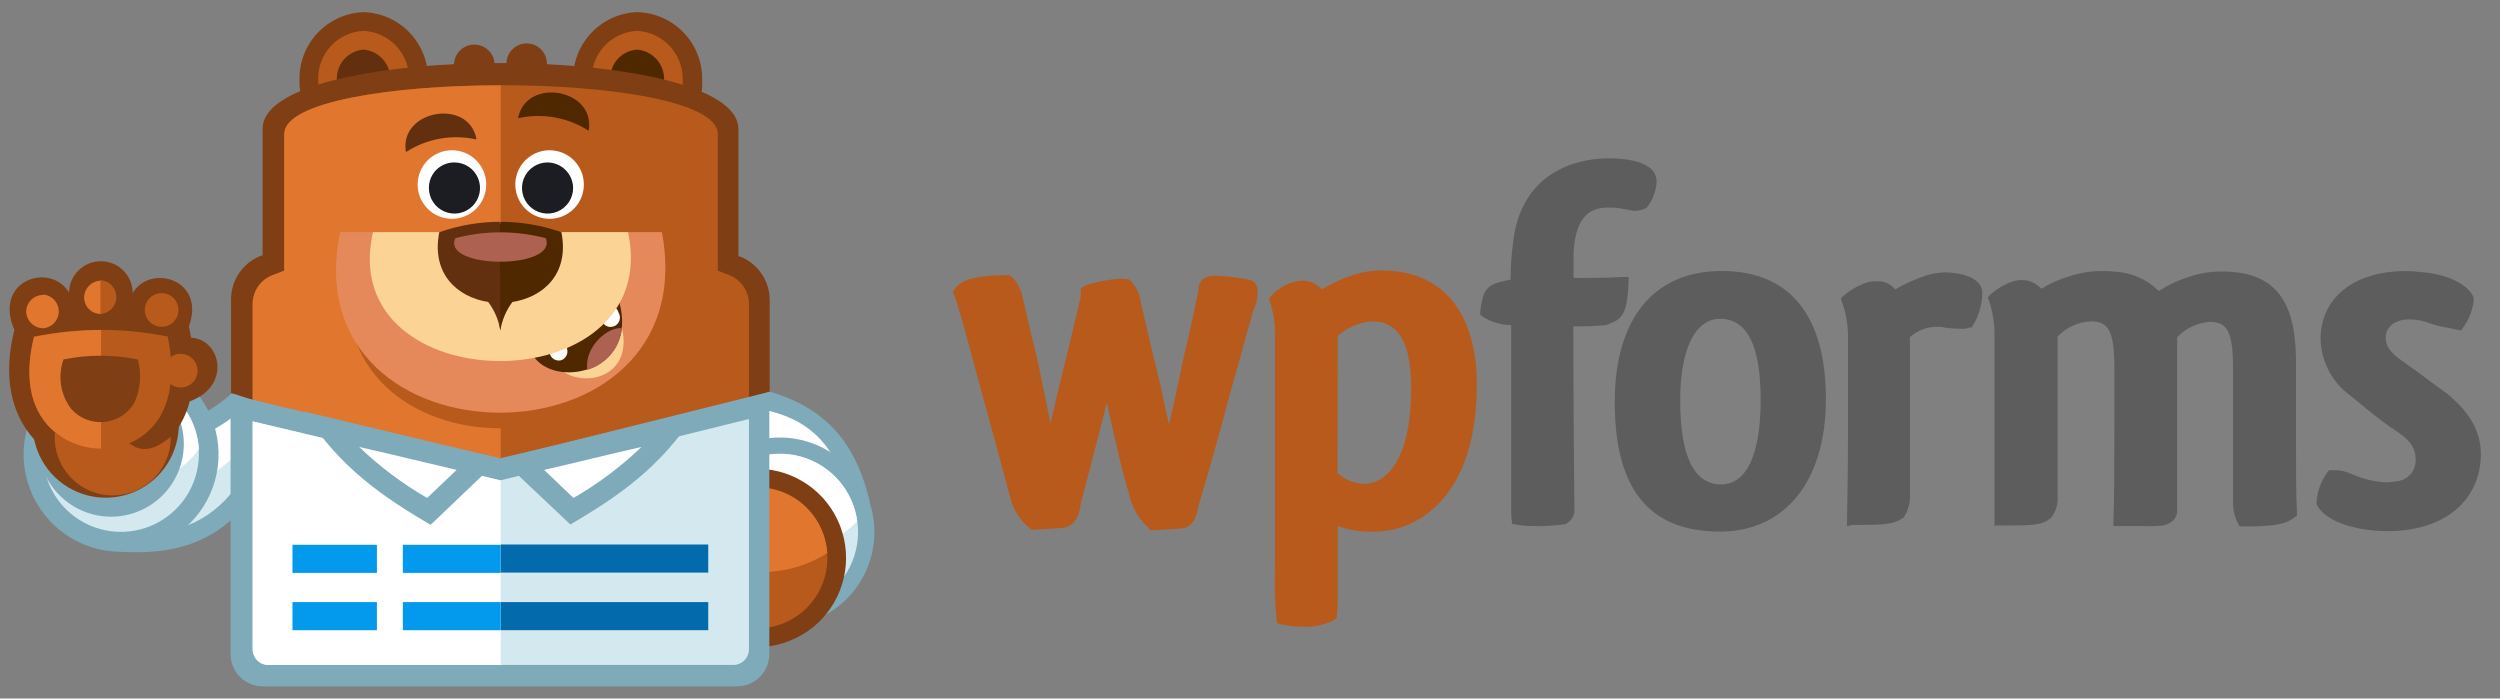<svg xmlns="http://www.w3.org/2000/svg" width="136" height="38" viewBox="0 0 136 38" fill="none"><rect x="0" y="0" width="136" height="38" fill="#808080" stroke="none"/><g clip-path="url(#clip0_4112_675)"><path d="M83.369 28.618C83.06 28.618 82.751 28.589 82.447 28.531L82.269 28.501L82.238 28.317C82.21 28.058 82.2 27.798 82.208 27.538V25.923C82.208 25.668 82.208 25.413 82.208 25.123C82.208 24.833 82.208 24.547 82.208 24.252V20.941C82.208 20.345 82.208 19.779 82.208 19.214C82.208 18.648 82.208 18.195 82.208 17.685C81.65 17.685 81.104 17.52 80.639 17.212L80.522 17.12V16.972C80.659 15.857 80.842 15.571 81.54 15.357C81.642 15.327 81.739 15.306 81.871 15.276L82.177 15.21C82.174 14.607 82.211 14.004 82.289 13.406C82.676 8.959 86.365 8.612 87.501 8.612C88.637 8.612 89.406 8.821 89.824 9.188L89.931 9.3C90.075 9.503 90.14 9.751 90.114 9.998C90.085 10.237 90.025 10.472 89.936 10.696C89.852 10.918 89.73 11.123 89.574 11.302L89.543 11.333H89.508C89.327 11.421 89.129 11.468 88.927 11.47C88.834 11.471 88.741 11.457 88.652 11.43H88.616H88.586C88.558 11.407 88.525 11.393 88.489 11.389H88.448H88.413C88.114 11.317 87.808 11.285 87.501 11.292C86.675 11.292 85.707 11.572 85.6 13.778C85.6 14.236 85.6 14.644 85.6 15.118H86.512C87.098 15.118 87.964 15.092 88.3 15.067H88.596V15.367C88.52 16.789 88.372 17.303 87.659 17.568L87.541 17.619L87.358 17.695H87.328H87.302C86.733 17.743 86.162 17.762 85.59 17.752C85.59 20.864 85.621 25.026 85.646 27.64C85.669 27.822 85.632 28.007 85.54 28.166C85.448 28.325 85.307 28.45 85.137 28.521C84.551 28.602 83.96 28.635 83.369 28.618Z" fill="#5E5D5D"></path><path d="M93.573 28.919C89.716 28.919 87.842 26.616 87.842 21.873C87.842 17.344 89.961 14.741 93.659 14.741C97.358 14.741 99.329 17.151 99.329 21.71C99.329 26.158 97.114 28.919 93.573 28.919ZM93.573 17.344C92.213 17.344 91.403 19 91.403 21.766C91.403 24.823 92.152 26.351 93.629 26.351C95.015 26.351 95.779 24.726 95.779 21.766C95.779 18.806 95.055 17.344 93.573 17.344Z" fill="#5E5D5D"></path><path d="M100.477 28.618V28.353C100.502 27.11 100.533 25.195 100.533 22.943V18.358C100.537 17.689 100.421 17.025 100.192 16.397L100.141 16.239L100.253 16.122C100.622 15.796 101.051 15.545 101.516 15.383C101.679 15.324 101.852 15.298 102.026 15.306C102.227 15.282 102.432 15.309 102.62 15.386C102.808 15.463 102.973 15.586 103.1 15.745C103.555 15.476 104.034 15.253 104.532 15.077C104.948 14.908 105.392 14.82 105.841 14.817C105.979 14.817 106.117 14.827 106.254 14.848C107.487 14.975 107.782 15.51 107.838 15.821C107.85 16.5 107.664 17.167 107.303 17.741L107.247 17.818H107.161C106.997 17.875 106.824 17.897 106.651 17.884C106.373 17.883 106.096 17.865 105.821 17.828C105.717 17.794 105.609 17.777 105.5 17.777C105.209 17.761 104.919 17.802 104.644 17.898C104.37 17.994 104.117 18.144 103.9 18.338V26.845C103.936 27.292 103.823 27.738 103.579 28.114V28.149H103.549C103.039 28.542 102.504 28.557 100.762 28.557L100.477 28.618Z" fill="#5E5D5D"></path><path d="M121.817 28.618L121.746 28.476C121.567 28.125 121.475 27.738 121.476 27.345V19.958C121.476 17.874 121.063 17.512 120.202 17.512C119.532 17.56 118.903 17.856 118.439 18.343V27.757C118.439 28.048 118.312 28.43 117.696 28.582C117.339 28.619 116.979 28.631 116.621 28.618H114.97V28.348C115.021 26.988 115.021 25.225 115.021 23.188V19.932C115.021 17.849 114.603 17.482 113.722 17.482C113.041 17.516 112.399 17.814 111.934 18.312V26.973C111.97 27.406 111.841 27.838 111.572 28.18C111.063 28.588 110.609 28.588 108.811 28.588H108.5V28.323C108.5 26.957 108.5 25.184 108.5 23.126V18.287C108.512 17.618 108.407 16.953 108.19 16.32L108.139 16.178L108.241 16.061C108.605 15.719 109.04 15.462 109.514 15.307C109.66 15.258 109.814 15.234 109.968 15.235C110.171 15.23 110.374 15.27 110.56 15.352C110.747 15.434 110.913 15.556 111.048 15.709C111.524 15.414 112.038 15.186 112.576 15.031C113.175 14.83 113.804 14.733 114.435 14.746C114.633 14.742 114.83 14.752 115.026 14.777C115.933 14.816 116.792 15.192 117.436 15.831C117.949 15.498 118.506 15.237 119.092 15.057C119.67 14.859 120.278 14.762 120.89 14.772C121.099 14.764 121.309 14.775 121.516 14.802C124.497 15.057 124.904 17.482 124.904 19.82V24.364C124.904 25.699 124.904 26.957 124.955 27.905V28.048L124.843 28.129C124.334 28.526 123.753 28.639 121.975 28.639L121.817 28.618Z" fill="#5E5D5D"></path><path d="M129.896 28.893C127.986 28.893 126.391 28.287 126.02 27.421V27.375V27.319C126.058 26.728 126.264 26.16 126.616 25.684L126.697 25.582H127.1C127.351 25.587 127.6 25.644 127.828 25.75L128.022 25.821C128.604 26.078 129.23 26.22 129.866 26.239C130.016 26.232 130.166 26.214 130.314 26.188C130.467 26.182 130.617 26.146 130.756 26.081C130.895 26.015 131.019 25.923 131.121 25.809C131.223 25.695 131.302 25.561 131.351 25.417C131.401 25.272 131.42 25.118 131.409 24.965C131.409 24.405 131.134 23.982 130.482 23.539C130.386 23.464 130.286 23.394 130.182 23.33L130.258 23.192L130.151 23.32C129.494 22.861 128.765 22.27 128.271 21.853L127.594 21.313C127.182 20.956 126.849 20.518 126.616 20.026C126.382 19.534 126.254 18.999 126.239 18.455C126.239 16.198 128.057 14.746 130.874 14.746C131.152 14.745 131.43 14.764 131.705 14.802C133.554 14.945 134.435 15.729 134.573 16.218V16.254V16.29C134.521 16.855 134.313 17.395 133.972 17.849L133.87 17.981L133.702 17.94C133.63 17.94 133.462 17.889 133.325 17.864L133.167 17.833C132.847 17.784 132.532 17.707 132.224 17.604C131.862 17.455 131.475 17.377 131.083 17.375C130.294 17.375 129.784 17.767 129.784 18.368C129.784 18.709 129.896 19.02 130.426 19.453L130.518 19.514C130.803 19.728 131.17 19.993 131.562 20.263C131.868 20.508 132.194 20.737 132.5 20.961C132.805 21.185 132.958 21.292 133.157 21.445C134.39 22.464 134.96 23.508 134.96 24.721C134.935 27.253 132.953 28.893 129.896 28.893Z" fill="#5E5D5D"></path><path d="M62.524 28.755C62.072 28.361 61.731 27.855 61.536 27.288L61.352 26.641L61.174 25.999C61.128 25.841 61.087 25.688 61.052 25.551L60.985 25.291C60.715 24.17 60.43 22.907 60.211 21.913C59.992 22.8 59.748 23.747 59.518 24.619L58.769 27.477V27.502C58.768 27.527 58.768 27.553 58.769 27.578C58.769 27.578 58.769 27.619 58.769 27.645C58.627 28.129 58.515 28.511 57.969 28.694C57.72 28.735 57.221 28.76 56.207 28.816H56.11L56.034 28.755C55.558 28.369 55.202 27.855 55.01 27.273L54.5 25.352C54.057 23.722 53.527 21.786 53.053 20.054C52.819 19.173 52.106 16.488 51.892 16.019L51.836 15.897L51.902 15.78C52.218 15.214 53.125 14.965 54.837 14.965H54.928L54.999 15.021C55.309 15.306 55.522 15.68 55.611 16.091C55.855 17.16 56.12 18.312 56.406 19.433C56.497 19.845 56.579 20.258 56.66 20.65C56.721 20.961 56.782 21.261 56.844 21.542L57.098 22.795C57.098 22.881 57.129 22.958 57.144 23.029C57.277 22.464 57.435 21.806 57.593 21.129C57.751 20.451 58.611 17.008 58.739 16.345C58.77 16.257 58.788 16.164 58.79 16.07V15.739L58.841 15.668C59.029 15.423 60.486 15.158 61.016 15.158C61.133 15.155 61.249 15.167 61.362 15.194H61.423L61.469 15.24C61.806 15.577 62.018 16.019 62.071 16.493C62.371 17.808 62.753 19.422 63.166 21.119C63.222 21.368 63.273 21.628 63.324 21.868C63.395 22.209 63.466 22.55 63.548 22.887C63.548 22.963 63.578 23.029 63.594 23.09C63.828 22.112 64.067 20.986 64.312 19.815L64.434 19.259C64.714 18.103 64.944 16.977 65.198 15.81V15.734V15.632V15.591C65.237 15.467 65.295 15.35 65.372 15.245V15.214H65.402C65.62 15.052 65.891 14.976 66.161 15.001C66.807 15.025 67.45 15.107 68.082 15.245C68.162 15.289 68.232 15.35 68.287 15.423C68.342 15.495 68.382 15.579 68.403 15.668C68.438 16.013 68.392 16.362 68.27 16.687L68.174 16.931C67.985 17.563 67.786 18.291 67.572 19.071C67.419 19.646 67.251 20.253 67.063 20.869C66.431 23.228 65.764 25.668 65.204 27.492C65.191 27.515 65.181 27.538 65.173 27.563V27.665C65.066 28.113 64.964 28.541 64.399 28.73C64.164 28.765 63.716 28.791 62.83 28.842H62.539L62.524 28.755Z" fill="#B85A1B"></path><path d="M70.803 34.094C70.415 34.084 70.03 34.036 69.652 33.951L69.478 33.91L69.448 33.737C69.357 32.804 69.328 31.867 69.361 30.93V18.317C69.379 17.658 69.283 17.001 69.076 16.376L69.035 16.264L69.101 16.157C69.434 15.765 69.876 15.482 70.37 15.341C70.519 15.297 70.673 15.271 70.828 15.265C71.033 15.262 71.236 15.304 71.423 15.386C71.61 15.469 71.778 15.591 71.913 15.744C72.381 15.454 72.878 15.215 73.396 15.031C73.966 14.819 74.57 14.712 75.179 14.715C78.46 14.715 80.34 16.987 80.34 20.94C80.34 24.114 79.453 26.498 77.792 27.823C76.91 28.554 75.794 28.943 74.649 28.918C74.01 28.938 73.374 28.834 72.774 28.612V32.301C72.786 32.706 72.767 33.111 72.718 33.513V33.62L72.525 33.768C71.985 34.011 71.395 34.123 70.803 34.094ZM72.759 25.734C73.161 26.097 73.68 26.305 74.221 26.32C75.444 26.32 76.768 24.954 76.768 21.134C76.768 17.858 75.541 17.481 74.619 17.481C73.934 17.541 73.287 17.819 72.774 18.276L72.759 25.734Z" fill="#B85A1B"></path><path d="M5.828 23.324C8.442 23.676 10.729 23.085 12.588 21.414L15.701 21.577L14.005 26.575C12.12 29.565 9.384 30.202 6.582 30.013L5.828 23.324Z" fill="#7EAABA"></path><path d="M6.984 24.456L7.494 29.041C9.827 29.041 11.686 28.262 13.098 26.142L14.325 22.576L12.96 22.505C11.29 23.885 9.164 24.592 7 24.487L6.984 24.456Z" fill="#D3E8EF"></path><path d="M6.984 24.456L7.29 27.161C10.494 26.784 12.991 25.465 14.285 22.546L12.919 22.475C11.259 23.855 9.141 24.562 6.984 24.456Z" fill="white"></path><path d="M6.581 19.412C7.631 19.411 8.657 19.721 9.53 20.304C10.402 20.886 11.083 21.714 11.485 22.683C11.887 23.653 11.992 24.72 11.788 25.749C11.584 26.778 11.078 27.723 10.336 28.465C9.594 29.207 8.649 29.712 7.62 29.917C6.591 30.121 5.524 30.016 4.555 29.614C3.585 29.212 2.757 28.531 2.175 27.659C1.593 26.786 1.282 25.759 1.283 24.71C1.286 23.306 1.845 21.96 2.838 20.967C3.831 19.974 5.177 19.415 6.581 19.412Z" fill="#7EAABA"></path><path d="M6.583 20.446C5.743 20.445 4.922 20.693 4.224 21.159C3.525 21.625 2.98 22.287 2.658 23.062C2.337 23.838 2.252 24.691 2.415 25.515C2.578 26.338 2.982 27.095 3.575 27.689C4.168 28.283 4.925 28.687 5.748 28.852C6.571 29.016 7.425 28.932 8.2 28.611C8.976 28.29 9.639 27.746 10.106 27.048C10.572 26.35 10.821 25.529 10.821 24.69C10.822 24.133 10.713 23.581 10.5 23.066C10.287 22.552 9.975 22.084 9.582 21.689C9.188 21.295 8.72 20.983 8.206 20.769C7.691 20.556 7.14 20.446 6.583 20.446Z" fill="#D3E8EF"></path><path d="M6.582 20.446C5.898 20.443 5.223 20.606 4.616 20.922C4.008 21.238 3.487 21.697 3.098 22.26C3.17 23.337 3.647 24.346 4.433 25.085C5.22 25.825 6.257 26.238 7.336 26.244C8.021 26.247 8.696 26.084 9.303 25.768C9.91 25.452 10.431 24.993 10.821 24.43C10.753 23.352 10.277 22.339 9.49 21.599C8.703 20.859 7.663 20.447 6.582 20.446Z" fill="white"></path><path d="M6.042 20.191C6.826 20.191 7.593 20.424 8.244 20.86C8.896 21.296 9.403 21.916 9.702 22.641C10.001 23.366 10.078 24.163 9.923 24.931C9.768 25.7 9.388 26.405 8.832 26.958C8.276 27.51 7.568 27.885 6.799 28.035C6.029 28.185 5.233 28.103 4.51 27.799C3.787 27.496 3.171 26.985 2.739 26.33C2.307 25.676 2.079 24.908 2.084 24.124C2.088 23.078 2.507 22.076 3.249 21.339C3.992 20.601 4.996 20.189 6.042 20.191Z" fill="#7EAABA"></path><path d="M5.756 19.127C6.543 19.128 7.312 19.363 7.965 19.801C8.618 20.24 9.127 20.862 9.426 21.59C9.725 22.317 9.802 23.117 9.646 23.889C9.49 24.66 9.108 25.367 8.55 25.922C7.991 26.476 7.281 26.852 6.509 27.002C5.736 27.152 4.937 27.069 4.211 26.764C3.486 26.459 2.868 25.946 2.434 25.29C2.001 24.633 1.772 23.862 1.777 23.076C1.785 22.025 2.208 21.019 2.953 20.278C3.698 19.537 4.705 19.12 5.756 19.117" fill="#7F3E13"></path><path d="M6.133 20.635C5.508 20.635 4.898 20.82 4.378 21.167C3.859 21.514 3.454 22.007 3.215 22.585C2.976 23.162 2.913 23.797 3.035 24.41C3.157 25.022 3.458 25.585 3.9 26.027C4.341 26.468 4.904 26.769 5.517 26.891C6.13 27.013 6.765 26.95 7.342 26.711C7.919 26.472 8.412 26.067 8.759 25.548C9.106 25.029 9.292 24.418 9.292 23.793C9.29 22.956 8.957 22.153 8.365 21.561C7.773 20.969 6.97 20.636 6.133 20.635Z" fill="#B85A1B"></path><path d="M3.754 15.943C3.754 15.484 3.937 15.043 4.262 14.718C4.586 14.393 5.027 14.211 5.486 14.211C5.946 14.211 6.386 14.393 6.711 14.718C7.036 15.043 7.218 15.484 7.218 15.943C8.181 14.313 11.223 15.209 10.275 17.757C10.327 17.958 10.366 18.162 10.392 18.368C12.043 18.46 12.583 21.027 10.321 21.832C10.152 22.492 9.849 23.109 9.429 23.646C7.494 25.317 6.882 23.951 5.823 22.82C4.804 22.82 2.053 22.138 2.832 24.726C1.07 23.584 -0.061 21.297 0.784 17.95C-0.393 15.24 2.74 14.231 3.754 15.912V15.943Z" fill="#7F3E13"></path><path d="M1.849 18.328C1.447 19.953 1.421 21.792 2.577 23.111C4.203 24.971 7.499 24.879 8.772 22.546C9.455 21.272 9.409 19.693 9.124 18.307C6.723 17.823 4.25 17.823 1.849 18.307V18.328Z" fill="#B85A1B"></path><path d="M1.849 18.327C1.447 19.952 1.421 21.791 2.577 23.111C2.947 23.517 3.398 23.842 3.901 24.065C4.403 24.288 4.947 24.404 5.497 24.405V17.95C4.271 17.96 3.05 18.086 1.849 18.327Z" fill="#E1762F"></path><path d="M3.448 19.575C3.293 20.02 3.25 20.496 3.324 20.961C3.398 21.426 3.586 21.865 3.871 22.24C4.094 22.493 4.373 22.69 4.687 22.814C5.001 22.939 5.339 22.986 5.675 22.954C6.011 22.922 6.334 22.81 6.619 22.628C6.903 22.447 7.14 22.2 7.31 21.909C7.644 21.17 7.711 20.338 7.498 19.555C6.162 19.282 4.785 19.282 3.448 19.555" fill="#7F3E13"></path><path d="M5.477 17.079C5.709 17.062 5.926 16.958 6.084 16.787C6.242 16.616 6.33 16.392 6.33 16.16C6.33 15.927 6.242 15.703 6.084 15.532C5.926 15.362 5.709 15.258 5.477 15.24V17.079ZM8.798 15.943C8.979 15.944 9.156 15.999 9.306 16.1C9.456 16.202 9.573 16.345 9.642 16.513C9.71 16.68 9.728 16.865 9.692 17.042C9.656 17.22 9.568 17.383 9.44 17.51C9.311 17.638 9.148 17.725 8.97 17.76C8.792 17.795 8.608 17.776 8.441 17.707C8.274 17.637 8.131 17.52 8.03 17.369C7.93 17.218 7.876 17.041 7.876 16.86C7.877 16.617 7.975 16.383 8.148 16.212C8.321 16.04 8.554 15.943 8.798 15.943Z" fill="#B85A1B"></path><path d="M2.344 16.02C2.576 16.037 2.793 16.141 2.951 16.312C3.11 16.482 3.198 16.706 3.198 16.939C3.198 17.172 3.11 17.396 2.951 17.566C2.793 17.737 2.576 17.841 2.344 17.859C2.105 17.854 1.877 17.759 1.706 17.592C1.535 17.426 1.433 17.201 1.422 16.962C1.423 16.718 1.521 16.485 1.694 16.313C1.867 16.142 2.1 16.045 2.344 16.045M5.477 17.105V15.266C5.238 15.275 5.012 15.375 4.844 15.545C4.676 15.716 4.58 15.944 4.575 16.183C4.576 16.302 4.6 16.421 4.647 16.531C4.694 16.641 4.763 16.741 4.848 16.824C4.934 16.908 5.036 16.973 5.147 17.017C5.259 17.061 5.378 17.082 5.497 17.079L5.477 17.105Z" fill="#E1762F"></path><path d="M9.831 19.249C10.012 19.249 10.19 19.303 10.341 19.404C10.491 19.505 10.609 19.648 10.678 19.815C10.748 19.983 10.766 20.167 10.73 20.345C10.695 20.523 10.608 20.686 10.48 20.814C10.351 20.943 10.188 21.03 10.01 21.066C9.832 21.101 9.648 21.083 9.48 21.013C9.313 20.944 9.169 20.826 9.069 20.676C8.968 20.525 8.914 20.348 8.914 20.166C8.912 20.045 8.934 19.925 8.98 19.813C9.025 19.701 9.093 19.599 9.178 19.513C9.264 19.428 9.366 19.36 9.478 19.315C9.59 19.269 9.71 19.247 9.831 19.249Z" fill="#B85A1B"></path><path d="M41.351 30.085C41.142 27.329 39.894 25.347 37.443 24.287L37.953 22.382L41.911 21.317C45.35 22.336 46.669 24.573 47.326 27.329L41.366 30.085H41.351Z" fill="#7EAABA"></path><path d="M42.175 28.578L46.113 26.739C45.425 24.431 44.274 22.948 41.849 22.357L38.762 23.183L38.619 23.692C39.525 24.205 40.312 24.905 40.927 25.746C41.542 26.587 41.971 27.548 42.185 28.567L42.175 28.578Z" fill="white"></path><path d="M37.535 30.554C37.217 29.587 37.193 28.549 37.465 27.569C37.737 26.588 38.294 25.711 39.064 25.047C39.835 24.383 40.785 23.962 41.795 23.838C42.804 23.714 43.828 23.892 44.737 24.349C45.645 24.807 46.398 25.523 46.899 26.409C47.401 27.294 47.629 28.307 47.554 29.322C47.48 30.336 47.106 31.306 46.481 32.108C45.855 32.91 45.006 33.509 44.041 33.829C43.399 34.044 42.72 34.129 42.045 34.08C41.37 34.031 40.711 33.849 40.107 33.544C39.502 33.24 38.964 32.819 38.522 32.306C38.081 31.793 37.746 31.197 37.535 30.554Z" fill="#7EAABA"></path><path d="M38.386 30.274C38.65 31.073 39.144 31.775 39.807 32.293C40.47 32.811 41.272 33.12 42.11 33.182C42.949 33.245 43.788 33.057 44.52 32.643C45.252 32.228 45.844 31.607 46.223 30.856C46.602 30.105 46.749 29.258 46.647 28.423C46.545 27.588 46.198 26.803 45.649 26.165C45.1 25.528 44.375 25.067 43.564 24.842C42.754 24.617 41.895 24.637 41.096 24.899C40.565 25.074 40.073 25.351 39.649 25.715C39.225 26.08 38.877 26.525 38.625 27.024C38.373 27.523 38.222 28.067 38.181 28.625C38.14 29.183 38.21 29.743 38.386 30.274Z" fill="#D3E8EF"></path><path d="M46.627 28.363C46.598 28.107 46.543 27.855 46.464 27.609C46.29 27.078 46.013 26.587 45.649 26.163C45.285 25.74 44.841 25.392 44.342 25.14C43.843 24.889 43.3 24.738 42.742 24.696C42.185 24.655 41.626 24.724 41.095 24.899C40.439 25.125 39.842 25.496 39.348 25.984C39.382 26.24 39.438 26.492 39.516 26.738C39.87 27.808 40.634 28.695 41.64 29.203C42.647 29.711 43.814 29.799 44.885 29.448C45.551 29.245 46.151 28.87 46.627 28.363Z" fill="white"></path><path d="M36.571 31.873C36.27 30.962 36.246 29.981 36.502 29.056C36.758 28.131 37.283 27.303 38.01 26.677C38.737 26.05 39.634 25.654 40.587 25.537C41.539 25.42 42.505 25.589 43.362 26.022C44.219 26.454 44.928 27.131 45.4 27.967C45.871 28.803 46.084 29.76 46.012 30.718C45.939 31.675 45.584 32.589 44.992 33.344C44.4 34.099 43.597 34.661 42.684 34.96C42.08 35.16 41.443 35.239 40.808 35.191C40.174 35.144 39.555 34.972 38.987 34.686C38.419 34.399 37.913 34.003 37.499 33.52C37.084 33.037 36.769 32.478 36.571 31.873Z" fill="#7F3E13"></path><path d="M37.561 31.567C37.323 30.85 37.304 30.078 37.505 29.35C37.706 28.622 38.118 27.969 38.69 27.475C39.261 26.981 39.967 26.667 40.717 26.574C41.467 26.481 42.227 26.612 42.902 26.951C43.578 27.29 44.137 27.822 44.51 28.479C44.883 29.136 45.053 29.889 44.999 30.643C44.944 31.396 44.667 32.117 44.203 32.713C43.738 33.309 43.108 33.754 42.391 33.992C41.428 34.31 40.38 34.233 39.474 33.778C38.569 33.324 37.881 32.529 37.561 31.567Z" fill="#B85A1B"></path><path d="M37.398 29.754C37.511 29.057 37.812 28.405 38.268 27.866C38.724 27.328 39.318 26.923 39.986 26.697C40.464 26.54 40.969 26.478 41.471 26.516C41.972 26.553 42.462 26.69 42.911 26.917C43.36 27.144 43.76 27.457 44.088 27.839C44.415 28.221 44.665 28.664 44.821 29.142C44.92 29.448 44.983 29.765 45.009 30.085C43.859 30.813 42.514 31.172 41.154 31.113C39.795 31.053 38.486 30.579 37.404 29.754H37.398Z" fill="#E1762F"></path><path d="M19.776 0.66C20.731 0.689 21.635 1.095 22.293 1.787C22.95 2.48 23.307 3.404 23.287 4.359C23.3 4.832 23.22 5.304 23.051 5.746C22.881 6.189 22.626 6.594 22.3 6.937C21.974 7.281 21.583 7.557 21.15 7.749C20.717 7.941 20.25 8.046 19.776 8.057C18.826 8.023 17.928 7.615 17.275 6.923C16.623 6.231 16.27 5.309 16.292 4.359C16.27 3.408 16.623 2.487 17.275 1.794C17.928 1.102 18.826 0.695 19.776 0.66Z" fill="#7F3E13"></path><path d="M19.776 1.679C19.095 1.71 18.454 2.01 17.992 2.511C17.53 3.013 17.285 3.677 17.31 4.358C17.287 5.042 17.534 5.707 17.997 6.209C18.46 6.712 19.103 7.011 19.786 7.043C20.47 7.014 21.113 6.715 21.577 6.212C22.04 5.708 22.285 5.042 22.257 4.358C22.276 3.676 22.027 3.013 21.564 2.512C21.1 2.011 20.458 1.712 19.776 1.679Z" fill="#B85A1B"></path><path d="M19.776 2.698C19.57 2.714 19.369 2.77 19.185 2.863C19.001 2.956 18.837 3.085 18.703 3.241C18.568 3.398 18.466 3.579 18.402 3.776C18.338 3.972 18.313 4.179 18.329 4.384C18.309 4.798 18.45 5.203 18.723 5.515C18.995 5.827 19.378 6.02 19.791 6.055C20.203 6.024 20.587 5.831 20.857 5.518C21.127 5.204 21.262 4.797 21.233 4.384C21.258 3.969 21.12 3.56 20.848 3.245C20.575 2.929 20.191 2.733 19.776 2.698Z" fill="#63300F"></path><path d="M34.661 0.66C35.62 0.683 36.531 1.085 37.194 1.778C37.857 2.472 38.218 3.4 38.197 4.359C38.223 4.835 38.151 5.313 37.986 5.761C37.821 6.209 37.567 6.619 37.239 6.966C36.91 7.312 36.514 7.588 36.076 7.777C35.637 7.966 35.164 8.063 34.687 8.063C34.209 8.063 33.737 7.966 33.298 7.777C32.859 7.588 32.464 7.312 32.135 6.966C31.807 6.619 31.553 6.209 31.388 5.761C31.223 5.313 31.151 4.835 31.177 4.359C31.156 3.408 31.51 2.488 32.162 1.796C32.814 1.104 33.712 0.696 34.661 0.66Z" fill="#7F3E13"></path><path d="M34.662 1.679C33.979 1.708 33.335 2.007 32.871 2.51C32.408 3.013 32.164 3.68 32.191 4.363C32.164 4.705 32.208 5.048 32.321 5.371C32.433 5.694 32.611 5.991 32.843 6.242C33.075 6.493 33.357 6.694 33.67 6.831C33.984 6.968 34.322 7.039 34.664 7.039C35.007 7.039 35.345 6.968 35.659 6.831C35.972 6.694 36.254 6.493 36.486 6.242C36.719 5.991 36.896 5.694 37.008 5.371C37.121 5.048 37.165 4.705 37.138 4.363C37.157 3.681 36.909 3.019 36.447 2.517C35.984 2.015 35.343 1.714 34.662 1.679Z" fill="#B85A1B"></path><path d="M34.661 2.698C34.455 2.712 34.254 2.766 34.068 2.858C33.883 2.949 33.718 3.077 33.582 3.232C33.446 3.388 33.342 3.569 33.277 3.765C33.211 3.961 33.185 4.168 33.199 4.374C33.179 4.788 33.321 5.193 33.593 5.505C33.866 5.816 34.249 6.01 34.661 6.045C34.867 6.032 35.069 5.979 35.254 5.888C35.439 5.796 35.604 5.67 35.74 5.514C35.876 5.359 35.98 5.178 36.046 4.983C36.111 4.787 36.138 4.58 36.123 4.374C36.145 3.96 36.004 3.553 35.731 3.241C35.459 2.928 35.075 2.733 34.661 2.698Z" fill="#4F2800"></path><path d="M40.236 13.946H40.17V7.023C40.17 4.939 35.279 3.768 29.752 3.493C29.756 3.348 29.731 3.204 29.68 3.069C29.628 2.934 29.55 2.811 29.451 2.706C29.352 2.601 29.233 2.516 29.101 2.457C28.969 2.398 28.826 2.366 28.682 2.362C28.537 2.358 28.393 2.382 28.258 2.434C28.123 2.485 28 2.563 27.895 2.662C27.683 2.863 27.559 3.14 27.551 3.432H26.904C26.879 3.151 26.748 2.891 26.537 2.704C26.327 2.517 26.053 2.418 25.772 2.426C25.491 2.433 25.223 2.548 25.024 2.746C24.824 2.945 24.708 3.212 24.698 3.493C19.176 3.758 14.285 4.929 14.285 6.998V13.905H14.214C13.727 14.09 13.308 14.419 13.013 14.849C12.719 15.279 12.564 15.789 12.569 16.31V21.374L27.22 26.132L41.871 21.302V16.351C41.876 15.831 41.723 15.322 41.43 14.892C41.138 14.462 40.721 14.132 40.236 13.946Z" fill="#7F3E13"></path><path d="M15.461 7.283V14.725L14.85 14.96C14.523 15.079 14.24 15.297 14.042 15.584C13.844 15.87 13.74 16.211 13.744 16.559V21.791L27.239 26.132L40.744 21.695V16.559C40.748 16.214 40.646 15.876 40.452 15.59C40.258 15.304 39.981 15.084 39.659 14.96L39.048 14.725V7.283C39.022 3.752 15.512 3.752 15.486 7.283H15.461Z" fill="#B85A1B"></path><path d="M15.461 7.282V14.725L14.85 14.96C14.523 15.079 14.24 15.297 14.042 15.583C13.844 15.87 13.74 16.211 13.744 16.559V21.791L27.239 26.131V23.299C22.578 23.325 17.911 20.242 19.139 14.206H27.239V4.644C21.35 4.644 15.461 5.535 15.461 7.282Z" fill="#E1762F"></path><path d="M18.503 12.627H36.007C38.478 25.77 15.818 25.679 18.503 12.627Z" fill="#E5895B"></path><path d="M19.348 13.666C19.113 15.704 19.536 17.645 21.044 19.178C22.649 20.778 25.048 21.46 27.264 21.44C29.48 21.419 31.671 20.757 33.25 19.249C33.979 18.528 34.528 17.644 34.851 16.67C35.174 15.696 35.263 14.66 35.109 13.646L19.348 13.666Z" fill="#E5895B"></path><path d="M30.164 19.789C31.341 21.318 34.779 20.686 33.73 17.456L30.164 19.789Z" fill="#FAD395"></path><path d="M29.078 19.458C30.398 21.155 34.682 20.141 33.699 16.468L29.078 19.458Z" fill="#4F2800"></path><path d="M33.037 16.631C33.168 16.6 33.306 16.622 33.42 16.693C33.535 16.764 33.617 16.877 33.648 17.008C33.69 17.075 33.715 17.151 33.722 17.23C33.73 17.309 33.718 17.388 33.69 17.462C33.661 17.535 33.615 17.601 33.556 17.654C33.497 17.707 33.427 17.746 33.351 17.767C33.274 17.788 33.194 17.791 33.116 17.776C33.039 17.76 32.966 17.727 32.903 17.678C32.841 17.63 32.79 17.568 32.756 17.496C32.722 17.425 32.705 17.346 32.706 17.267C32.666 17.139 32.678 17 32.74 16.881C32.802 16.762 32.909 16.672 33.037 16.631ZM30.235 18.587C30.366 18.556 30.504 18.579 30.619 18.649C30.733 18.72 30.815 18.833 30.846 18.964C30.886 19.092 30.874 19.231 30.812 19.35C30.75 19.47 30.643 19.56 30.515 19.601C30.384 19.631 30.246 19.609 30.132 19.538C30.017 19.468 29.935 19.354 29.904 19.224C29.864 19.095 29.876 18.956 29.938 18.837C30 18.718 30.107 18.628 30.235 18.587Z" fill="white"></path><path d="M31.952 20.121C32.455 19.973 32.903 19.679 33.238 19.276C33.574 18.874 33.782 18.38 33.837 17.859C33.083 17.742 31.763 18.878 31.952 20.121Z" fill="#AD6151"></path><path d="M20.291 12.627H34.168C36.145 22.026 18.172 21.934 20.291 12.627Z" fill="#FAD395"></path><path d="M27.219 17.981C27.307 17.417 27.533 16.883 27.876 16.427C29.552 16.167 30.989 14.899 30.54 12.632C29.48 12.259 28.364 12.068 27.239 12.066L26.557 14.211L27.219 17.981Z" fill="#4F2800"></path><path d="M27.219 17.981C27.129 17.416 26.901 16.883 26.557 16.427C24.886 16.167 23.449 14.899 23.897 12.632C24.957 12.26 26.071 12.069 27.194 12.066L27.219 17.981Z" fill="#63300F"></path><path d="M24.769 12.958C26.382 12.534 28.077 12.534 29.69 12.958C30.378 14.674 24.015 14.654 24.769 12.958Z" fill="#AD6151"></path><path d="M24.58 8.174C24.949 8.173 25.311 8.281 25.618 8.486C25.925 8.69 26.165 8.982 26.307 9.322C26.449 9.663 26.486 10.039 26.414 10.401C26.342 10.763 26.165 11.096 25.904 11.357C25.643 11.618 25.31 11.796 24.948 11.867C24.586 11.939 24.21 11.902 23.869 11.76C23.529 11.618 23.237 11.379 23.033 11.071C22.828 10.764 22.72 10.402 22.721 10.033C22.722 9.541 22.918 9.068 23.267 8.72C23.615 8.372 24.087 8.175 24.58 8.174Z" fill="white"></path><path d="M24.723 8.837C24.998 8.837 25.267 8.919 25.496 9.072C25.725 9.225 25.903 9.442 26.008 9.697C26.113 9.951 26.141 10.231 26.087 10.501C26.032 10.771 25.899 11.019 25.704 11.213C25.509 11.407 25.261 11.539 24.991 11.592C24.721 11.646 24.441 11.617 24.187 11.511C23.933 11.405 23.716 11.226 23.564 10.997C23.412 10.767 23.331 10.498 23.332 10.223C23.331 10.04 23.366 9.859 23.435 9.69C23.505 9.521 23.607 9.367 23.737 9.238C23.866 9.109 24.02 9.007 24.189 8.938C24.359 8.869 24.54 8.835 24.723 8.837Z" fill="#1B1D23"></path><path d="M29.903 8.174C29.534 8.173 29.172 8.281 28.865 8.486C28.558 8.69 28.318 8.982 28.176 9.322C28.034 9.663 27.997 10.039 28.069 10.401C28.141 10.763 28.318 11.096 28.579 11.357C28.84 11.618 29.173 11.796 29.535 11.867C29.897 11.939 30.273 11.902 30.614 11.76C30.954 11.618 31.246 11.379 31.45 11.071C31.655 10.764 31.763 10.402 31.762 10.033C31.761 9.541 31.565 9.068 31.216 8.72C30.868 8.372 30.396 8.175 29.903 8.174Z" fill="white"></path><path d="M29.787 8.837C29.512 8.837 29.243 8.919 29.014 9.072C28.785 9.225 28.607 9.442 28.502 9.697C28.397 9.951 28.369 10.231 28.424 10.501C28.478 10.771 28.611 11.019 28.806 11.213C29.001 11.407 29.249 11.539 29.519 11.592C29.789 11.645 30.069 11.617 30.323 11.511C30.577 11.405 30.794 11.226 30.946 10.997C31.098 10.767 31.179 10.498 31.178 10.223C31.173 9.856 31.024 9.506 30.765 9.247C30.505 8.988 30.154 8.841 29.787 8.837Z" fill="#1B1D23"></path><path d="M25.925 7.589C25.272 7.442 24.596 7.426 23.936 7.543C23.277 7.661 22.647 7.908 22.084 8.271C21.682 5.984 25.523 5.301 25.925 7.589Z" fill="#63300F"></path><path d="M28.182 6.432C28.835 6.285 29.511 6.27 30.171 6.387C30.83 6.504 31.46 6.752 32.023 7.115C32.425 4.828 28.61 4.17 28.182 6.432Z" fill="#4F2800"></path><path d="M41.851 21.317V35.582C41.851 36.046 41.667 36.491 41.34 36.821C41.012 37.15 40.568 37.336 40.103 37.339H14.285C13.824 37.336 13.382 37.152 13.056 36.826C12.73 36.5 12.546 36.058 12.543 35.597V21.46L27.194 24.97L41.851 21.317Z" fill="#7EAABA"></path><path d="M40.693 22.806L27.219 26.132L13.744 22.923V35.302C13.742 35.417 13.763 35.531 13.806 35.638C13.849 35.745 13.914 35.841 13.995 35.923C14.076 36.004 14.173 36.068 14.28 36.111C14.386 36.154 14.5 36.175 14.615 36.173H39.843C39.96 36.18 40.078 36.162 40.188 36.12C40.298 36.079 40.399 36.016 40.483 35.934C40.568 35.852 40.635 35.754 40.68 35.645C40.725 35.537 40.747 35.42 40.744 35.302V22.806H40.693Z" fill="#D3E8EF"></path><path d="M27.219 26.132L13.744 22.923V35.302C13.742 35.417 13.764 35.532 13.807 35.639C13.85 35.746 13.915 35.843 13.997 35.925C14.078 36.006 14.176 36.07 14.283 36.113C14.39 36.155 14.505 36.176 14.62 36.173H27.239V26.132H27.219Z" fill="white"></path><path d="M27.24 32.754H38.529V34.282H27.245V32.754H27.24ZM27.24 29.621H38.529V31.149H27.245V29.621H27.24Z" fill="#036AAB"></path><path d="M27.24 34.283V32.754H15.91V34.283H27.24ZM15.91 29.637H27.24V31.165H15.91V29.637Z" fill="#0399ED"></path><path d="M20.504 28.648H21.915V35.572H20.504V28.648Z" fill="white"></path><path d="M16.521 22.383C20.087 23.229 23.654 24.1 27.22 24.93L23.424 28.552C20.948 27.09 18.498 25.495 16.542 22.383" fill="#7EAABA"></path><path d="M19.537 24.314C20.655 25.383 21.897 26.315 23.236 27.09L24.84 25.562C23.098 25.159 21.305 24.711 19.537 24.314Z" fill="white"></path><path d="M37.911 22.383C34.345 23.228 30.779 24.099 27.213 24.93L31.029 28.532C33.504 27.07 35.95 25.475 37.906 22.362" fill="#7EAABA"></path><path d="M34.896 24.314C33.78 25.385 32.538 26.317 31.197 27.09L29.598 25.562C31.365 25.159 33.133 24.711 34.896 24.314Z" fill="white"></path></g><defs><clipPath id="clip0_4112_675"><rect width="135" height="36.679" fill="white" transform="translate(0.5 0.66)"></rect></clipPath></defs></svg>